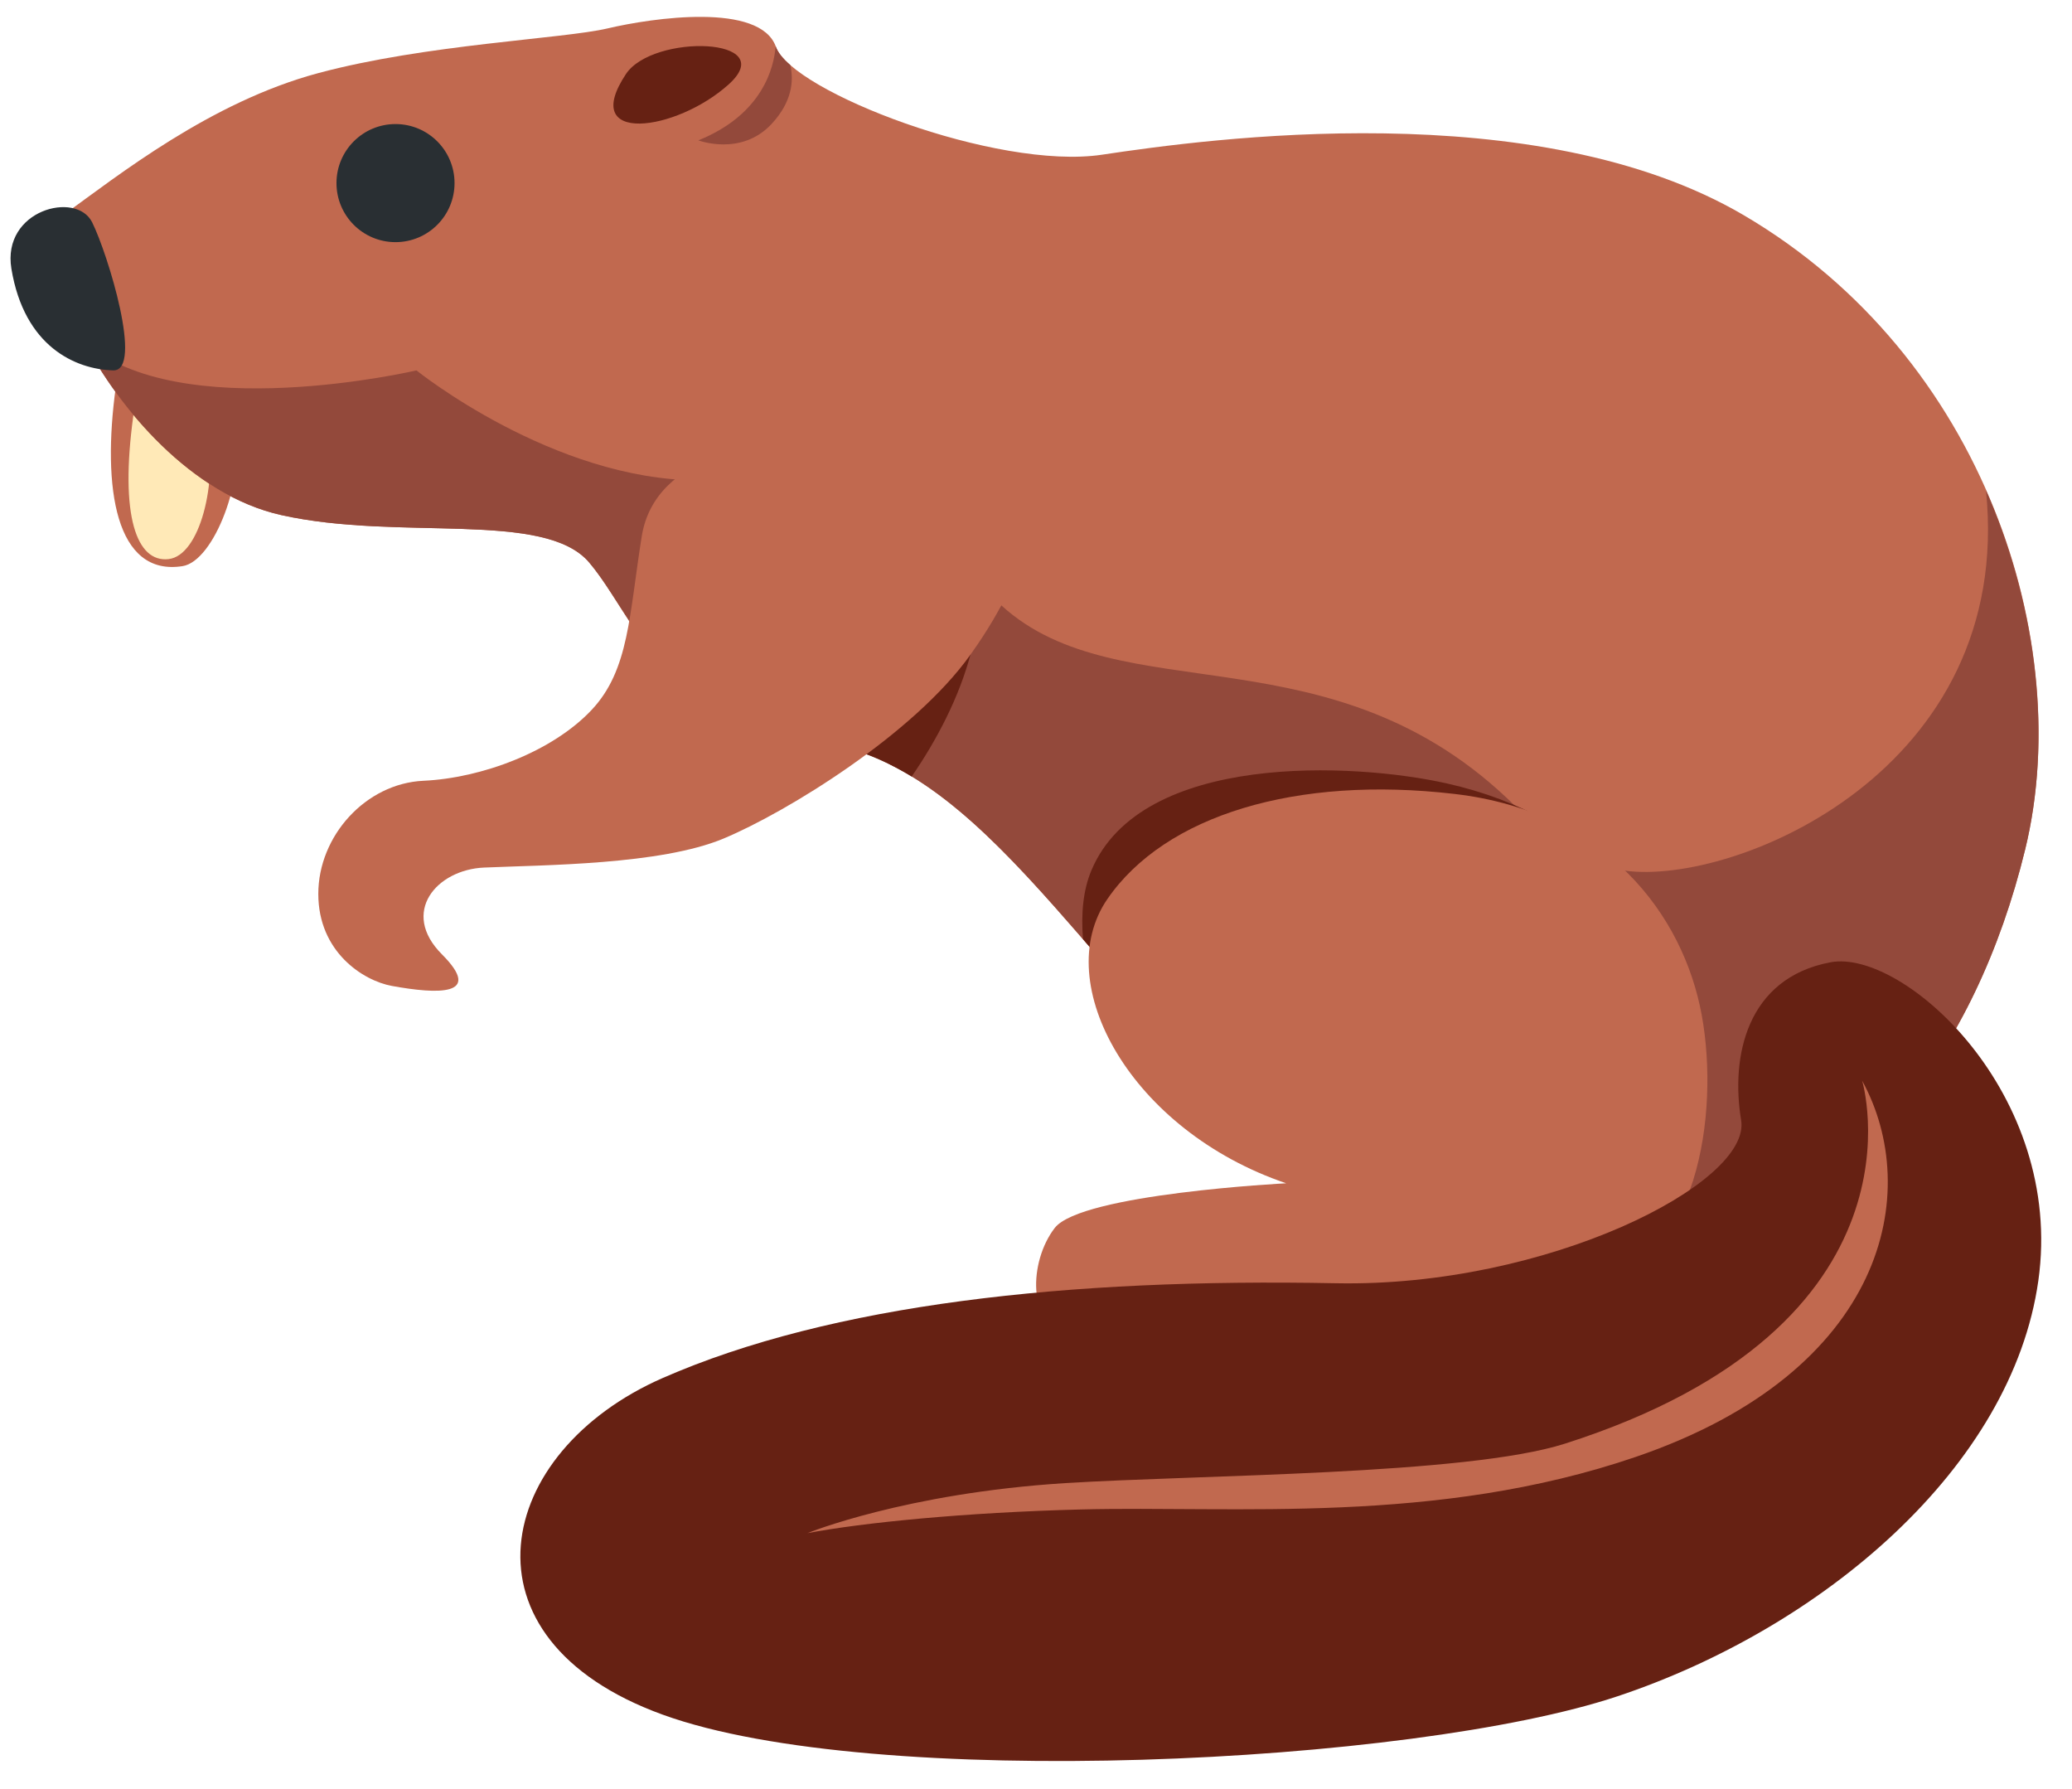<?xml version="1.0" encoding="UTF-8"?><svg xmlns="http://www.w3.org/2000/svg" xmlns:xlink="http://www.w3.org/1999/xlink" height="30.3" preserveAspectRatio="xMidYMid meet" version="1.0" viewBox="0.3 5.9 35.1 30.3" width="35.1" zoomAndPan="magnify"><g id="change1_1"><path d="M2.262 12.452c-.238 1.726 0 3.214 1.131 3.036.532-.084 1.071-1.488.893-2.381-.179-.893-2.024-.655-2.024-.655z" fill="#C1694F"/></g><g id="change2_1"><path d="M2.56 12.929c-.238 1.726.06 2.5.595 2.44.536-.06.833-1.31.655-2.202-.179-.893-1.25-.238-1.25-.238z" fill="#FFE9B7"/></g><g id="change1_2"><path d="M1.37 9.544c.932-.673 2.495-1.916 4.322-2.406s4.144-.579 4.901-.757c.757-.178 2.584-.446 2.851.312s3.743 2.094 5.525 1.827 7.359-1.037 10.871 1.025c4.099 2.406 5.614 7.262 4.767 10.738-.847 3.475-2.896 6.059-5.525 6.371-2.629.312-5.748.178-8.332-2.495s-4.188-5.436-6.683-5.703-3.03-2.139-3.787-3.03c-.757-.891-3.208-.356-5.213-.802-1.532-.34-2.762-1.827-3.342-2.941s-1.157-1.56-.355-2.139z" fill="#C1694F"/></g><g id="change3_1"><path d="M12.144 14.035c-2.477 0-4.789-1.862-4.789-1.862s-4.033.944-5.629-.49c.579 1.114 1.809 2.6 3.342 2.941 2.005.446 4.455-.089 5.213.802.254.298.487.708.773 1.129.634-.829 1.35-2.082 1.09-2.52zm-.014-5.758s.725.275 1.239-.276c.35-.376.38-.729.319-.999-.126-.109-.211-.214-.244-.309l-.005-.007c-.028.352-.216 1.15-1.309 1.591zm5.131 7.874c-.449.766-1.39 2.016-1.904 2.686 1.321.647 2.452 2.002 3.776 3.531 1.4-.7 4.878-2.38 6.847-2.804-3.102-3.086-6.694-1.564-8.719-3.413zm10.571 4.495c-.438.189-.602 3.636-.664 6.123.656.003 1.299-.044 1.915-.117 2.629-.312 4.678-2.896 5.525-6.371.446-1.829.23-4.039-.665-6.075.481 4.745-4.255 6.69-6.111 6.44z" fill="#93493B"/></g><g id="change4_1"><path d="M.493 10.45C.33 9.455 1.592 9.128 1.86 9.663c.267.535.876 2.525.356 2.51-.637-.019-1.505-.401-1.723-1.723z" fill="#292F33"/></g><g id="change5_1"><path d="M24.805 19.167c-1.565-.351-5.168-.535-6.015 1.47-.144.341-.178.745-.144 1.168.648.746 1.332 1.553 2.105 2.352 2.4 2.483 4.36 2.582 6.861 2.361.526-.943 1.412-2.252 1.203-3.386-.312-1.692-1.426-3.385-4.01-3.965z" fill="#662113"/></g><g id="change1_3"><path d="M24.939 19.346c-2.673-.312-4.901.356-5.881 1.782s.401 3.921 3.03 4.812c0 0-3.475.178-3.921.757-.446.579-.446 1.649.178 1.693.624.045 7.218-.579 8.955-.802 1.738-.223 2.139-2.807 1.827-4.5s-1.615-3.442-4.188-3.742z" fill="#C1694F"/></g><g id="change5_2"><path d="M14.409 14.023c-1.337-.312-2.688-.163-2.911 1.218-.088.542-.254 1.215-.327 1.634.575.876 1.142 1.392 2.896 1.58.602.065 1.152.277 1.677.596.437-.634.804-1.349.996-2.066.43-1.599-.994-2.65-2.331-2.962z" fill="#662113"/></g><g id="change1_4"><path d="M11.172 14.979c-.215 1.336-.212 2.264-.847 2.941-.668.713-1.871 1.158-2.851 1.203-.98.045-1.782.936-1.782 1.916s.757 1.47 1.248 1.559c.766.139 1.559.178.847-.535-.713-.713-.09-1.435.713-1.47 1.025-.045 2.985-.045 4.054-.49 1.069-.446 3.23-1.77 4.188-3.119 2.406-3.386-.847-3.119-2.183-3.431-1.338-.311-3.165.045-3.387 1.426z" fill="#C1694F"/></g><g id="change5_3"><path d="M10.905 7.152c.456-.684 2.629-.624 1.738.178s-2.54 1.025-1.738-.178z" fill="#662113"/></g><g id="change4_2"><circle cx="7" cy="9.001" fill="#292F33" r="1"/></g><g id="change5_4"><path d="M31.31 22.197c1.233-.231 3.965 2.228 3.52 5.391-.446 3.163-3.653 5.881-7.129 7.04s-12.609 1.604-16.173.312c-3.564-1.292-2.851-4.455 0-5.703s6.861-1.693 11.406-1.604c3.566.07 7.04-1.693 6.861-2.762-.178-1.07.089-2.407 1.515-2.674z" fill="#662113"/></g><g id="change1_5"><path d="M31.845 24.202c1.025 1.871.422 4.916-3.832 6.371-3.386 1.158-6.793.825-9.401.891-1.96.05-3.698.223-4.634.401 0 0 1.66-.677 4.366-.847 2.274-.142 6.798-.136 8.465-.668 6.283-2.004 5.036-6.148 5.036-6.148z" fill="#C1694F"/></g></svg>